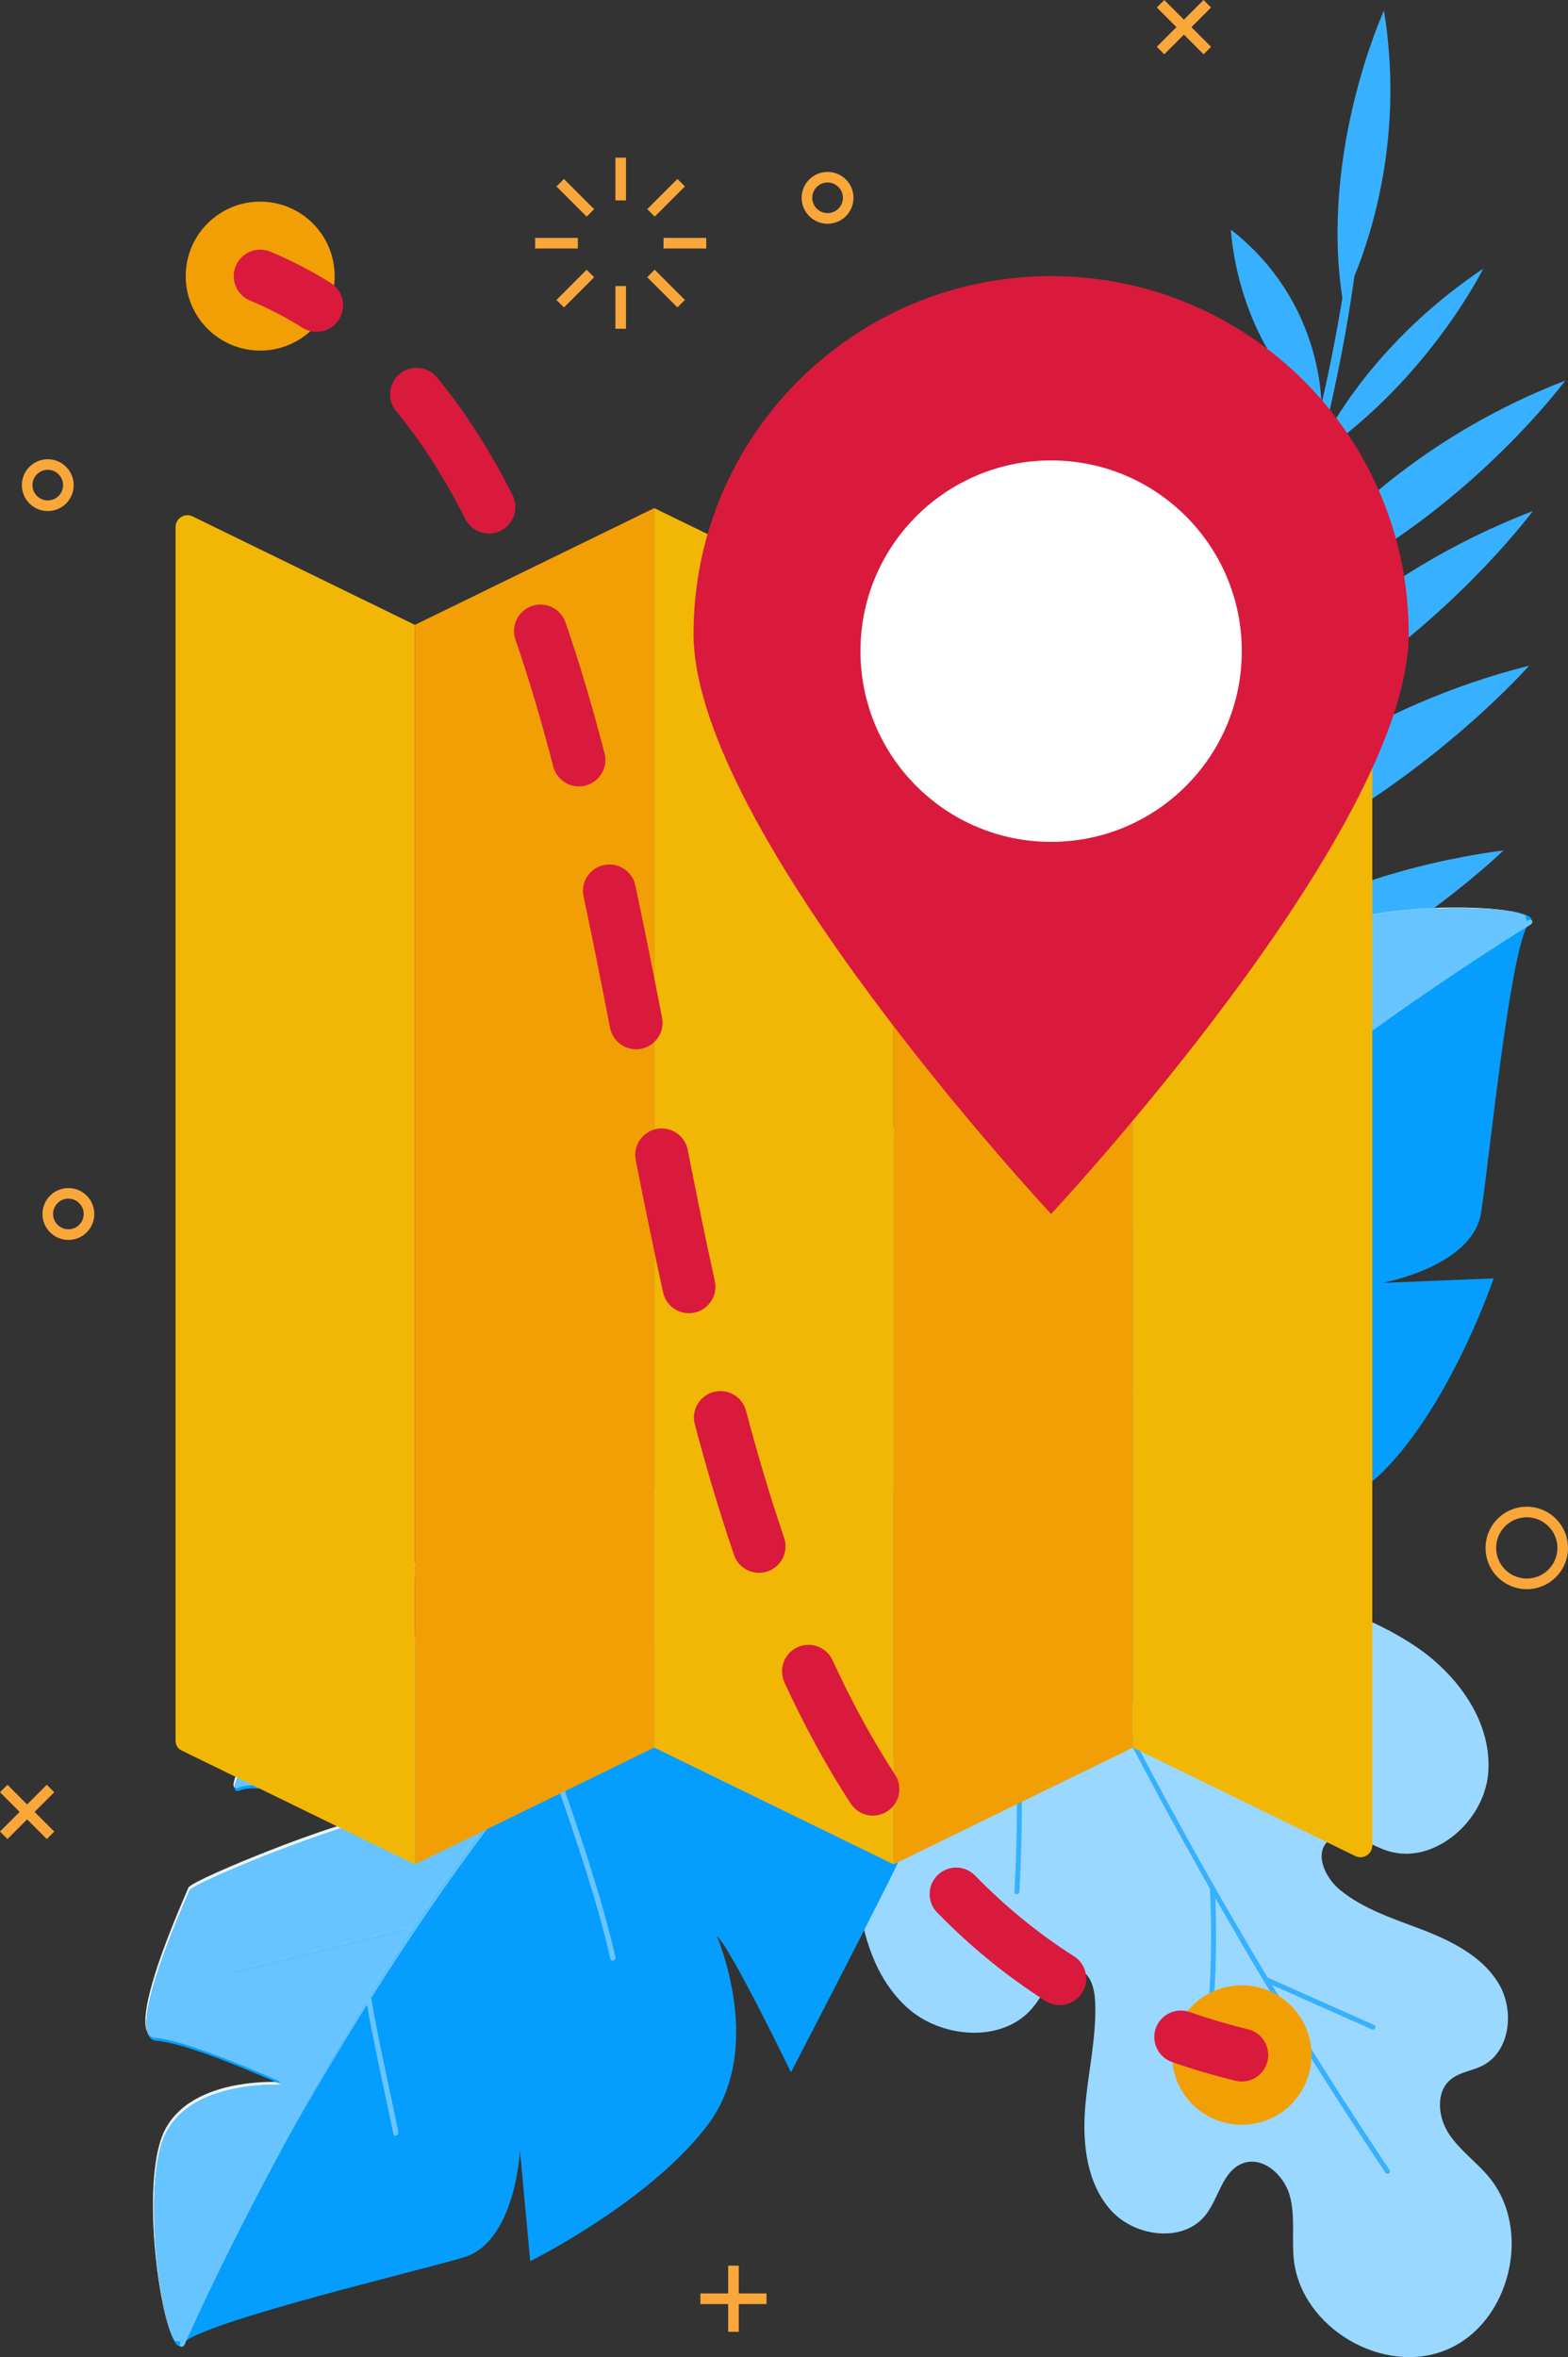 <?xml version="1.0" encoding="UTF-8" standalone="no"?>
<!-- Created with Inkscape (http://www.inkscape.org/) -->

<svg
   width="52.22mm"
   height="78.48mm"
   viewBox="0 0 52.22 78.48"
   version="1.1"
   id="svg16404"
   xmlns:inkscape="http://www.inkscape.org/namespaces/inkscape"
   xmlns:sodipodi="http://sodipodi.sourceforge.net/DTD/sodipodi-0.dtd"
   xmlns="http://www.w3.org/2000/svg"
   xmlns:svg="http://www.w3.org/2000/svg">
  <rect x="0" y="0" width="52.22" height="78.48" fill="#333333" stroke="none"/>
  <sodipodi:namedview
     id="namedview16406"
     pagecolor="#ffffff"
     bordercolor="#666666"
     borderopacity="1.0"
     inkscape:showpageshadow="2"
     inkscape:pageopacity="0.0"
     inkscape:pagecheckerboard="0"
     inkscape:deskcolor="#d1d1d1"
     inkscape:document-units="mm"
     showgrid="false" />
  <defs
     id="defs16401" />
  <g
     inkscape:label="Слой 1"
     inkscape:groupmode="layer"
     id="layer1"
     transform="translate(-79.588,-63.195)">
    <path
       d="m 120.908,86.75 c -0.096,0.26 -0.197,0.518 -0.296,0.775 0.499,-0.644 1.338,-1.625 2.533,-2.706 0.334,-0.303 0.698,-0.615 1.091,-0.929 0.784,-0.628 1.684,-1.268 2.698,-1.877 1.097,-0.656 2.329,-1.274 3.703,-1.803 0,0 -0.798,1.079 -2.241,2.502 -1.161,1.143 -2.738,2.51 -4.653,3.712 -0.156,0.099 -0.312,0.195 -0.473,0.29 -0.799,0.476 -1.651,0.921 -2.554,1.306 -0.119,0.055 -0.239,0.104 -0.362,0.155 -0.108,0.271 -0.216,0.541 -0.326,0.809 -0.472,1.137 -0.961,2.272 -1.477,3.4 0.554,-0.595 1.412,-1.443 2.568,-2.358 0.66,-0.524 1.415,-1.069 2.263,-1.602 0.111,-0.072 0.225,-0.141 0.339,-0.207 1.846,-1.126 4.116,-2.182 6.793,-2.859 0,0 -0.772,0.881 -2.146,2.072 -0.072,0.061 -0.144,0.125 -0.219,0.189 -1.173,0.998 -2.737,2.185 -4.604,3.254 -0.133,0.075 -0.266,0.15 -0.404,0.226 -0.468,0.258 -0.955,0.506 -1.456,0.741 -0.932,0.436 -1.918,0.828 -2.953,1.145 -0.07,0.022 -0.14,0.044 -0.21,0.063 -0.109,0.032 -0.215,0.064 -0.324,0.093 -0.743,1.586 -1.538,3.152 -2.402,4.689 l -0.253,0.462 c 0.525,-0.515 1.462,-1.36 2.775,-2.291 0.073,-0.049 0.146,-0.101 0.222,-0.153 1.351,-0.938 3.08,-1.946 5.151,-2.775 1.269,-0.507 2.666,-0.947 4.182,-1.261 0.071,-0.014 0.141,-0.029 0.211,-0.041 0.044,-0.01 0.087,-0.018 0.132,-0.026 0.104,-0.022 0.209,-0.041 0.316,-0.06 0.37,-0.066 0.745,-0.125 1.129,-0.175 0,0 -1.055,1.027 -2.864,2.319 -0.205,0.146 -0.419,0.296 -0.643,0.449 -0.681,0.464 -1.45,0.948 -2.29,1.424 -1.615,0.909 -3.502,1.785 -5.57,2.399 -0.073,0.02 -0.143,0.042 -0.215,0.061 -0.902,0.259 -1.836,0.466 -2.797,0.605 l -0.079,0.146 c -0.102,0.179 -0.195,0.36 -0.302,0.539 l -0.32,0.528 -1.289,2.114 c -0.413,0.714 -0.896,1.384 -1.353,2.071 l -0.28,0.415 -0.747,1.106 -0.357,0.531 -0.38,-0.308 1.132,-1.658 0.247,-0.361 c 0.233,-0.348 0.474,-0.691 0.71,-1.037 v -0.002 c 0.222,-0.327 0.439,-0.659 0.64,-1.003 l 1.286,-2.082 0.321,-0.521 c 0.106,-0.177 0.2,-0.356 0.302,-0.535 l 0.255,-0.458 c -1.298,-1.906 -2.09,-3.989 -2.567,-5.96 -1.081,-4.484 -0.524,-8.397 -0.524,-8.397 0.999,1.407 1.726,2.836 2.251,4.225 1.615,4.262 1.323,8.118 1.108,9.649 l 0.071,-0.125 c 1.053,-1.847 2.004,-3.739 2.885,-5.654 -1.396,-1.496 -2.341,-3.202 -2.98,-4.862 -1.494,-3.878 -1.314,-7.491 -1.314,-7.491 2.129,2.217 3.256,4.641 3.844,6.757 0.683,2.444 0.642,4.479 0.583,5.303 0.424,-0.929 0.833,-1.862 1.227,-2.797 0.202,-0.481 0.399,-0.964 0.589,-1.45 0.127,-0.316 0.249,-0.632 0.368,-0.95 -4.334,-3.654 -4.583,-9.602 -4.583,-9.602 3.883,3.024 4.694,7.036 4.857,8.867 0.455,-1.241 0.873,-2.488 1.258,-3.737 -3.63,-2.923 -3.836,-7.844 -3.836,-7.844 3.467,2.699 3.885,6.38 3.927,7.547 0.187,-0.611 0.368,-1.221 0.537,-1.831 0.014,-0.05 0.028,-0.103 0.042,-0.153 0.265,-0.956 0.509,-1.91 0.732,-2.868 -0.374,-0.301 -0.701,-0.626 -0.985,-0.969 -1.858,-2.222 -1.976,-5.068 -1.976,-5.068 0.768,0.599 1.341,1.261 1.769,1.92 1.058,1.629 1.226,3.246 1.248,3.88 0.272,-1.18 0.507,-2.36 0.694,-3.528 -0.751,-4.924 1.386,-9.564 1.386,-9.564 0.665,4.063 -0.377,7.36 -0.984,8.838 -0.253,1.841 -0.626,3.695 -1.079,5.555 0.533,-1.027 2.102,-3.606 5.368,-5.803 -0.054,0.112 -1.855,3.683 -5.456,6.171 -0.133,0.531 -0.267,1.059 -0.412,1.589 -0.077,0.283 -0.157,0.564 -0.237,0.848 -0.206,0.72 -0.422,1.439 -0.648,2.16 0.172,-0.23 0.415,-0.544 0.73,-0.912 1.414,-1.645 4.284,-4.41 8.754,-6.127 0,0 -3.357,4.54 -8.696,7.013 -0.294,0.137 -0.595,0.268 -0.902,0.392 -0.37,1.152 -0.767,2.301 -1.196,3.447 l -3.5e-4,0.032 -0.011,-0.007"
       style="fill:#37b1ff;fill-opacity:1;fill-rule:nonzero;stroke:none;stroke-width:0.035"
       id="path382" />
    <path
       d="m 120.977,135.223 c -0.676,0.251 -0.79,1.148 -1.235,1.716 -0.738,0.944 -2.347,0.742 -3.151,-0.146 -0.802,-0.89 -0.957,-2.193 -0.866,-3.385 0.09,-1.195 0.389,-2.378 0.335,-3.575 -0.01,-0.223 -0.049,-0.467 -0.143,-0.669 l -0.036,-0.072 c -0.082,-0.145 -0.196,-0.26 -0.357,-0.318 -0.626,-0.223 -1.047,0.588 -1.437,1.132 l -0.019,0.025 -0.033,0.041 c -0.22,0.288 -0.5,0.503 -0.815,0.653 -0.035,0.014 -0.067,0.029 -0.102,0.043 -0.533,0.222 -1.154,0.26 -1.751,0.139 -0.05,-0.008 -0.1,-0.019 -0.149,-0.032 l -0.006,-0.002 c -0.527,-0.129 -1.025,-0.382 -1.42,-0.742 -0.161,-0.146 -0.308,-0.303 -0.44,-0.471 -0.033,-0.04 -0.065,-0.083 -0.096,-0.125 -0.408,-0.551 -0.685,-1.196 -0.862,-1.879 -0.164,-0.624 -0.246,-1.278 -0.275,-1.919 -0.024,-0.527 -0.018,-1.052 0.012,-1.573 l 0.004,-0.056 c 0.008,-0.153 0.019,-0.305 0.033,-0.455 0.003,-0.046 0.007,-0.094 0.013,-0.141 0.037,-0.387 0.084,-0.773 0.144,-1.157 l 0.012,-0.088 c 0.013,-0.088 0.028,-0.177 0.041,-0.265 l 0.004,-0.011 c 0.004,-0.035 0.011,-0.072 0.017,-0.107 0.011,-0.064 0.021,-0.128 0.034,-0.192 0.062,-0.347 0.129,-0.692 0.205,-1.037 0.021,-0.098 0.042,-0.196 0.065,-0.295 0.035,-0.161 0.071,-0.323 0.111,-0.485 0.017,-0.076 0.035,-0.153 0.055,-0.228 l 0.016,-0.067 0.015,-0.067 c 0.113,-0.471 0.234,-0.941 0.355,-1.407 0.077,-0.296 0.147,-0.593 0.215,-0.893 l 7e-4,-0.002 0.017,-0.081 c 0.041,-0.188 0.081,-0.376 0.118,-0.565 l 0.019,-0.084 0.012,-0.062 c 0.153,-0.761 0.291,-1.53 0.436,-2.295 l 0.017,-0.093 c 0.215,-1.134 0.448,-2.258 0.774,-3.327 0.215,-0.701 0.483,-1.097 0.788,-1.272 0.047,-0.029 0.097,-0.051 0.146,-0.067 0.934,-0.324 2.15,1.166 3.172,2.196 0.207,0.21 0.404,0.399 0.591,0.552 0.276,0.226 0.556,0.446 0.84,0.658 0.315,0.238 0.636,0.47 0.963,0.691 1.335,0.915 2.756,1.704 4.237,2.352 0.211,0.093 0.423,0.182 0.638,0.27 1.247,0.507 2.548,0.923 3.728,1.563 0.281,0.155 0.556,0.32 0.821,0.502 0.729,0.501 1.383,1.172 1.82,1.938 0.196,0.344 0.348,0.707 0.442,1.083 0.093,0.368 0.132,0.749 0.103,1.136 -0.024,0.33 -0.114,0.654 -0.252,0.956 -0.298,0.648 -0.83,1.199 -1.45,1.501 -0.179,0.088 -0.364,0.155 -0.554,0.199 -0.393,0.087 -0.805,0.072 -1.201,-0.078 -0.132,-0.049 -0.269,-0.112 -0.408,-0.174 -0.525,-0.234 -1.074,-0.479 -1.47,-0.12 l -0.041,0.043 c -0.319,0.34 -0.159,0.883 0.153,1.292 0.086,0.109 0.182,0.211 0.284,0.294 0.099,0.08 0.2,0.157 0.306,0.228 0.431,0.294 0.912,0.51 1.402,0.706 0.362,0.142 0.73,0.273 1.09,0.412 0.08,0.032 0.161,0.064 0.242,0.098 0.64,0.265 1.27,0.596 1.757,1.066 0.189,0.182 0.355,0.387 0.492,0.615 0.338,0.567 0.4,1.322 0.167,1.918 -0.136,0.345 -0.371,0.637 -0.712,0.81 -0.069,0.034 -0.139,0.063 -0.212,0.09 -0.294,0.109 -0.61,0.173 -0.849,0.373 -0.501,0.419 -0.419,1.239 -0.067,1.788 0.354,0.548 0.907,0.935 1.328,1.435 1.479,1.753 0.739,4.863 -1.372,5.763 -2.111,0.902 -4.869,-0.719 -5.11,-3.002 -0.074,-0.707 0.056,-1.438 -0.135,-2.123 -0.191,-0.687 -0.896,-1.322 -1.563,-1.074"
       style="fill:#9bd8ff;fill-opacity:1;fill-rule:nonzero;stroke:none;stroke-width:0.035"
       id="path384" />
    <path
       d="m 120.882,127.804 c -0.277,-0.472 -0.55,-0.942 -0.822,-1.416 0.088,2.025 -0.031,4.052 -0.36,6.054 -0.017,0.105 -0.178,0.07 -0.162,-0.036 0.343,-2.09 0.457,-4.208 0.342,-6.323 l 7.1e-4,-0.01 c -0.25,-0.437 -0.496,-0.875 -0.74,-1.316 -2.571,-4.616 -4.899,-9.366 -6.982,-14.223 0.694,2.814 1.123,5.66 1.325,8.529 0.005,0.046 0.008,0.092 0.011,0.138 0.076,1.134 0.119,2.275 0.126,3.417 l -0.001,0.073 c 0.002,0.143 0.002,0.288 0.002,0.433 -10e-4,0.355 -0.004,0.709 -0.012,1.063 0,0.035 -3.5e-4,0.07 -0.002,0.104 -0.012,0.629 -0.036,1.258 -0.069,1.889 -0.007,0.104 -0.17,0.113 -0.165,0.006 0.035,-0.671 0.059,-1.339 0.072,-2.008 0.002,-0.034 0.002,-0.071 0.002,-0.105 0.006,-0.333 0.009,-0.665 0.009,-0.997 3.5e-4,-0.132 7.1e-4,-0.265 -0.001,-0.396 l 0.001,-0.073 c -0.009,-1.204 -0.056,-2.405 -0.141,-3.601 -0.002,-0.042 -0.006,-0.083 -0.01,-0.125 -0.23,-3.108 -0.73,-6.191 -1.547,-9.237 l 0.003,-0.046 c -0.037,-0.088 -0.074,-0.177 -0.111,-0.265 -0.078,-0.184 -0.156,-0.369 -0.23,-0.553 -0.053,-0.124 -0.104,-0.247 -0.157,-0.373 -0.109,-0.265 -0.218,-0.532 -0.326,-0.8 -0.041,-0.098 0.117,-0.149 0.157,-0.049 0.119,0.294 0.238,0.588 0.361,0.882 0.049,0.123 0.1,0.248 0.153,0.372 0.061,0.153 0.124,0.304 0.187,0.455 0.653,1.56 1.331,3.111 2.035,4.647 0.538,1.175 1.092,2.343 1.659,3.503 1.472,0.974 2.993,1.87 4.555,2.683 0.51,0.267 1.028,0.526 1.548,0.774 0.708,0.338 1.426,0.66 2.149,0.966 0.135,0.056 0.267,0.112 0.401,0.168 0.1,0.042 0.024,0.189 -0.074,0.147 -0.113,-0.045 -0.225,-0.093 -0.338,-0.141 -0.702,-0.293 -1.4,-0.605 -2.086,-0.933 -0.544,-0.256 -1.083,-0.526 -1.615,-0.804 -1.509,-0.781 -2.977,-1.641 -4.4,-2.574 1.182,2.406 2.428,4.781 3.733,7.122 0.446,0.799 0.899,1.592 1.358,2.376 0.357,0.619 0.719,1.23 1.085,1.84 l 0.024,0.007 c 0.087,0.038 0.171,0.077 0.258,0.115 1.018,0.454 2.039,0.907 3.057,1.363 0.068,0.03 0.139,0.061 0.207,0.092 0.097,0.043 0.023,0.19 -0.074,0.147 l -0.053,-0.023 c -1.054,-0.471 -2.109,-0.94 -3.165,-1.409 -0.036,-0.017 -0.074,-0.032 -0.11,-0.049 0.032,0.052 0.062,0.102 0.093,0.154 1.229,2.03 2.503,4.037 3.823,6.008 0.059,0.089 -0.078,0.179 -0.137,0.09 -1.284,-1.92 -2.53,-3.869 -3.729,-5.846 l -0.03,-0.049 c -0.369,-0.609 -0.732,-1.222 -1.093,-1.837"
       style="fill:#37b1ff;fill-opacity:1;fill-rule:nonzero;stroke:none;stroke-width:0.035"
       id="path386" />
    <path
       d="m 85.582,141.31 c 0.025,-0.006 0.046,-0.024 0.07,-0.059 0.025,-0.041 0.075,-0.084 0.145,-0.131 1.129,-0.753 7.58,-2.279 9.223,-2.762 1.742,-0.512 1.884,-3.566 1.884,-3.566 l 0.343,3.688 c 0,0 3.948,-1.953 5.902,-4.523 0.878,-1.157 1.028,-2.55 0.929,-3.729 -0.125,-1.446 -0.62,-2.576 -0.62,-2.576 0.236,0.193 0.899,1.419 1.477,2.546 0.533,1.04 0.995,1.995 0.995,1.995 0,0 0.467,-0.9 1.07,-2.069 0.865,-1.678 2.012,-3.915 2.474,-4.868 0.245,-0.506 0.096,-1.314 -0.23,-2.188 -0.076,-0.201 -0.159,-0.407 -0.253,-0.616 -0.738,-1.67 -1.905,-3.374 -2.009,-3.523 l 2.679,3.224 0.457,0.549 0.023,-0.048 c 0.14,-0.292 0.205,-0.61 0.212,-0.944 0.014,-0.497 -0.101,-1.034 -0.302,-1.578 -0.518,-1.41 -1.608,-2.891 -2.536,-3.979 -0.467,-0.549 -0.896,-0.998 -1.184,-1.286 -0.206,-0.202 -0.341,-0.322 -0.376,-0.343 -3.881,-2.296 -7.326,-1.974 -9.635,-1.081 -1.863,0.718 -2.987,1.803 -3.008,2.185 -0.006,0.106 0.072,0.157 0.248,0.129 0.812,-0.129 1.8,0.273 2.567,0.693 0.065,0.032 0.126,0.067 0.186,0.102 0.429,0.248 0.769,0.484 0.941,0.611 0.08,0.056 0.123,0.091 0.123,0.091 0,0 -0.527,0.046 -1.291,0.132 v 0.002 c -0.683,0.078 -1.557,0.191 -2.412,0.334 -0.873,0.144 -1.729,0.32 -2.351,0.526 -0.165,0.055 -0.335,0.135 -0.508,0.24 -0.092,0.052 -0.185,0.115 -0.279,0.182 -1.501,1.057 -3.121,3.487 -3.131,4.043 -0.004,0.106 0.054,0.143 0.182,0.09 0.289,-0.121 0.952,-0.061 1.704,0.074 0.067,0.012 0.134,0.025 0.203,0.037 0.233,0.045 0.473,0.099 0.711,0.154 0.208,0.047 0.417,0.098 0.615,0.147 0.144,0.039 0.283,0.076 0.417,0.113 0.445,0.12 0.82,0.234 1.056,0.314 0.259,0.091 0.347,0.138 0.159,0.107 -0.24,-0.041 -0.859,0.112 -1.627,0.358 -0.192,0.061 -0.396,0.13 -0.603,0.201 -0.383,0.132 -0.787,0.279 -1.184,0.431 -0.078,0.027 -0.156,0.057 -0.233,0.087 -1.484,0.574 -2.854,1.183 -2.903,1.313 -0.07,0.18 -1.078,2.392 -1.364,3.813 -0.073,0.371 -0.096,0.687 -0.044,0.901 0.043,0.173 0.138,0.278 0.301,0.289 0.401,0.028 1.045,0.221 1.713,0.458 0.889,0.32 1.815,0.72 2.24,0.906 0.152,0.066 0.24,0.107 0.24,0.107 0,0 -0.732,-0.053 -1.581,0.12 -0.96,0.194 -2.064,0.673 -2.433,1.83 -0.531,1.667 -0.127,5.074 0.298,6.296 l 0.008,0.017 c 0.104,0.296 0.208,0.458 0.303,0.429"
       style="fill:#059eff;fill-opacity:1;fill-rule:nonzero;stroke:none;stroke-width:0.035"
       id="path388" />
    <path
       d="m 85.279,140.881 v 0 l -0.008,-0.017 c -0.438,-1.123 -0.882,-4.682 -0.336,-6.396 0.358,-1.129 1.418,-1.611 2.359,-1.815 0.576,-0.123 1.107,-0.143 1.406,-0.143 0.016,0 0.032,0 0.047,0 v 0 c 0.152,0.066 0.24,0.107 0.24,0.107 0,0 -0.105,-0.008 -0.282,-0.008 -0.29,0 -0.772,0.021 -1.3,0.128 -0.96,0.194 -2.064,0.673 -2.433,1.83 -0.531,1.667 -0.127,5.074 0.298,6.296 l 0.008,0.017 v 0 m -0.785,-10.023 v 0 c -0.085,-0.176 -0.08,-0.469 -0.022,-0.825 0.23,-1.41 1.32,-3.802 1.392,-3.989 0.052,-0.132 1.46,-0.76 2.971,-1.34 0.078,-0.03 0.155,-0.06 0.233,-0.09 0.381,-0.144 0.765,-0.283 1.131,-0.409 0.209,-0.071 0.411,-0.14 0.605,-0.201 0.652,-0.207 1.197,-0.347 1.489,-0.358 v 0 c 0.205,0.072 0.303,0.116 0.241,0.116 -0.016,0 -0.043,-0.003 -0.082,-0.009 -0.026,-0.005 -0.056,-0.007 -0.091,-0.007 -0.285,0 -0.851,0.145 -1.537,0.365 -0.192,0.061 -0.396,0.13 -0.603,0.201 -0.383,0.132 -0.787,0.279 -1.184,0.431 -0.078,0.027 -0.156,0.057 -0.233,0.087 -1.484,0.574 -2.854,1.183 -2.903,1.313 -0.07,0.18 -1.078,2.392 -1.364,3.813 -0.073,0.371 -0.096,0.687 -0.044,0.901 v 0 m 2.911,-8.141 c -0.327,-0.21 1.527,-3.098 3.186,-4.207 0.094,-0.062 0.185,-0.12 0.274,-0.167 0.142,-0.082 0.283,-0.146 0.419,-0.189 0.632,-0.21 1.501,-0.388 2.385,-0.535 0.863,-0.141 1.739,-0.254 2.42,-0.332 0.561,-0.064 0.987,-0.104 1.164,-0.12 v 0 c 0.08,0.056 0.123,0.091 0.123,0.091 0,0 -0.527,0.046 -1.291,0.132 v 0.002 c -0.683,0.078 -1.557,0.191 -2.412,0.334 -0.873,0.144 -1.729,0.32 -2.351,0.526 -0.165,0.055 -0.335,0.135 -0.508,0.24 -0.092,0.052 -0.185,0.115 -0.279,0.182 -1.501,1.057 -3.121,3.487 -3.131,4.043 v 0 m 5.907,-7.085 c -0.276,-0.219 0.903,-1.502 3.016,-2.303 1.004,-0.382 2.218,-0.655 3.587,-0.655 0.73,0 1.503,0.078 2.312,0.258 -0.019,0.027 -0.039,0.054 -0.058,0.08 -0.775,-0.166 -1.517,-0.238 -2.219,-0.238 -1.389,0 -2.618,0.282 -3.63,0.673 -1.863,0.718 -2.987,1.803 -3.008,2.185 v 0 m 11.213,-1.844 c -0.282,-0.126 -0.562,-0.238 -0.838,-0.338 0.007,-0.027 0.013,-0.054 0.02,-0.081 0.264,0.097 0.531,0.205 0.801,0.326 0.006,0.031 0.011,0.062 0.017,0.093"
       style="fill:#e6f6ff;fill-opacity:1;fill-rule:nonzero;stroke:none;stroke-width:0.035"
       id="path390" />
    <path
       d="m 104.57,113.807 c -0.015,-0.007 -0.03,-0.013 -0.044,-0.02 -0.006,-0.031 -0.011,-0.062 -0.017,-0.093 0.01,0.004 0.019,0.008 0.028,0.012 0.011,0.034 0.022,0.067 0.033,0.101 m -0.882,-0.358 c -0.518,-0.188 -1.025,-0.332 -1.519,-0.437 0.019,-0.027 0.039,-0.054 0.058,-0.08 0.482,0.107 0.976,0.251 1.481,0.437 -0.007,0.027 -0.013,0.054 -0.02,0.081"
       style="fill:#9ad8ff;fill-opacity:1;fill-rule:nonzero;stroke:none;stroke-width:0.035"
       id="path392" />
    <path
       d="m 85.603,141.152 -0.187,-0.01 c -0.044,-0.055 -0.091,-0.144 -0.137,-0.261 v 0 l -0.008,-0.017 c -0.425,-1.222 -0.829,-4.63 -0.298,-6.296 0.369,-1.156 1.474,-1.635 2.433,-1.83 0.527,-0.108 1.01,-0.128 1.3,-0.128 0.177,0 0.282,0.008 0.282,0.008 0,0 -0.087,-0.041 -0.24,-0.107 0.128,0.003 0.202,0.008 0.202,0.008 0,0 -1.277,-0.582 -2.485,-1.01 -0.665,-0.24 -1.309,-0.433 -1.708,-0.461 -0.126,-0.011 -0.212,-0.076 -0.262,-0.19 v 0 c -0.052,-0.214 -0.029,-0.53 0.044,-0.901 0.286,-1.421 1.294,-3.634 1.364,-3.813 0.049,-0.129 1.419,-0.739 2.903,-1.313 0.078,-0.03 0.156,-0.06 0.233,-0.087 0.398,-0.152 0.801,-0.299 1.184,-0.431 0.207,-0.071 0.411,-0.14 0.603,-0.201 0.685,-0.219 1.252,-0.365 1.537,-0.365 0.035,0 0.065,0.002 0.091,0.007 0.039,0.006 0.066,0.009 0.082,0.009 0.062,0 -0.036,-0.044 -0.241,-0.116 0.014,-3.5e-4 0.028,-7e-4 0.041,-7e-4 0.03,0 0.058,0.002 0.082,0.006 0.04,0.007 0.067,0.01 0.083,0.01 0.113,0 -0.316,-0.152 -0.967,-0.34 -0.211,-0.061 -0.447,-0.124 -0.693,-0.189 -0.199,-0.049 -0.404,-0.101 -0.612,-0.15 -0.238,-0.056 -0.478,-0.106 -0.712,-0.155 -0.069,-0.012 -0.136,-0.024 -0.203,-0.037 -0.491,-0.09 -0.949,-0.15 -1.294,-0.15 -0.198,0 -0.359,0.02 -0.467,0.065 -0.038,0.017 -0.07,0.024 -0.096,0.024 -0.021,0 -0.038,-0.005 -0.051,-0.014 v 0 0 c 0.01,-0.556 1.629,-2.986 3.131,-4.043 0.093,-0.067 0.187,-0.13 0.279,-0.182 0.173,-0.104 0.343,-0.184 0.508,-0.24 0.622,-0.206 1.478,-0.382 2.351,-0.526 0.855,-0.144 1.729,-0.256 2.412,-0.334 v -0.002 c 0.764,-0.086 1.291,-0.132 1.291,-0.132 0,0 -0.043,-0.035 -0.123,-0.091 0.056,-0.005 0.088,-0.008 0.088,-0.008 0,0 -0.364,-0.285 -0.904,-0.607 -0.098,-0.058 -0.199,-0.116 -0.307,-0.176 -0.674,-0.373 -1.53,-0.738 -2.286,-0.738 -0.11,0 -0.218,0.008 -0.323,0.024 -0.031,0.005 -0.059,0.007 -0.084,0.007 -0.056,0 -0.098,-0.012 -0.126,-0.037 v 0 0 c 0.021,-0.382 1.145,-1.467 3.008,-2.185 1.011,-0.391 2.241,-0.673 3.63,-0.673 0.702,0 1.444,0.072 2.219,0.238 0.494,0.105 1.001,0.249 1.519,0.437 0.276,0.1 0.556,0.212 0.838,0.338 0.015,0.006 0.03,0.013 0.044,0.02 0.151,0.448 0.338,0.904 0.563,1.365 -2.115,1.058 -4.307,2.802 -6.532,5.198 l -0.07,0.058 -0.078,-0.019 c -0.524,-0.038 -1.048,-0.055 -1.569,-0.055 -2.055,0 -4.056,0.263 -5.804,0.537 -0.048,0.007 -0.085,0.051 -0.083,0.097 l 0.018,0.046 0.072,0.025 c 1.72,-0.27 3.702,-0.531 5.753,-0.531 0.44,0 0.883,0.012 1.327,0.038 l 0.241,0.014 -0.172,0.191 c -1.608,1.78 -3.261,3.934 -4.913,6.401 l -0.03,0.045 -0.051,0.015 c -0.763,0.231 -5.397,1.366 -5.964,1.487 l -0.058,0.038 -0.019,0.064 0.017,0.041 0.077,0.024 c 0.349,-0.074 4.079,-0.979 5.557,-1.374 l 0.297,-0.079 -0.172,0.261 c -0.43,0.653 -0.852,1.314 -1.256,1.965 -3.48,5.616 -5.817,10.817 -6.116,11.493 h -7.1e-4 m 3.853,-7.278 c 0.651,-1.175 1.375,-2.428 2.161,-3.711 l 0.18,-0.294 0.013,0.071 c -0.761,1.212 -1.47,2.402 -2.118,3.524 -0.072,0.128 -0.144,0.254 -0.215,0.377 l -0.02,0.034 m 2.494,-4.16 c -10e-4,-0.008 -0.003,-0.017 -0.004,-0.025 l -0.008,-0.047 0.028,-0.044 c 1.89,-3.034 3.796,-5.68 5.665,-7.864 l 0.151,-0.176 0.013,0.04 c 0,0 0,0 -3.6e-4,3.5e-4 -0.425,0.502 -0.844,1.018 -1.258,1.547 -0.103,0.129 -0.205,0.258 -0.306,0.389 -0.12,0.157 -0.24,0.314 -0.362,0.473 -0.411,0.546 -0.819,1.103 -1.217,1.664 -0.155,0.214 -0.304,0.431 -0.454,0.646 -0.07,0.101 -0.14,0.199 -0.208,0.3 -0.711,1.03 -1.393,2.072 -2.04,3.098 m 5.98,-8.277 -0.012,-0.037 0.053,-0.06 c 0.678,-0.774 1.353,-1.488 2.021,-2.14 -0.031,0.031 -0.062,0.062 -0.093,0.095 -0.662,0.67 -1.32,1.389 -1.969,2.142 m 2.173,-2.345 c 0.014,-0.013 0.028,-0.026 0.041,-0.04 -0.005,0.005 -0.01,0.01 -0.015,0.015 -0.008,0.008 -0.017,0.017 -0.026,0.025"
       style="fill:#67c4ff;fill-opacity:1;fill-rule:nonzero;stroke:none;stroke-width:0.035"
       id="path394" />
    <path
       d="m 106.177,114.759 0.014,0.026 c 0.013,0.043 -0.013,0.093 -0.059,0.111 -2.594,1.054 -5.34,3.222 -8.162,6.443 l -0.053,0.06 0.023,0.068 c 0.127,0.376 0.258,0.758 0.392,1.147 0.654,1.905 1.328,3.871 1.752,5.75 0.01,0.044 -0.02,0.093 -0.066,0.108 -0.033,0.011 -0.067,0.002 -0.087,-0.021 l -0.015,-0.031 c -0.423,-1.874 -1.096,-3.837 -1.748,-5.734 -0.108,-0.315 -0.214,-0.625 -0.319,-0.932 l -0.067,-0.198 -0.151,0.176 c -1.869,2.184 -3.775,4.83 -5.665,7.864 l -0.028,0.044 0.008,0.047 c 0.151,0.923 0.379,1.985 0.618,3.109 0.098,0.46 0.198,0.928 0.295,1.394 l -0.013,0.065 -0.055,0.042 c -0.032,0.01 -0.065,0.002 -0.086,-0.022 l -0.016,-0.033 c -0.096,-0.466 -0.196,-0.933 -0.294,-1.393 -0.194,-0.909 -0.395,-1.849 -0.543,-2.669 l -0.056,-0.313 -0.18,0.294 c -3.579,5.842 -5.865,11.061 -5.888,11.113 l -0.048,0.05 -0.066,0.006 -0.033,-0.021 -0.011,-0.085 c 0.024,-0.055 2.435,-5.574 6.148,-11.567 0.404,-0.651 0.826,-1.312 1.256,-1.965 l 0.172,-0.261 -0.297,0.079 c -1.478,0.395 -5.208,1.299 -5.557,1.374 l -0.077,-0.024 -0.017,-0.041 0.019,-0.064 0.058,-0.038 c 0.567,-0.121 5.201,-1.256 5.964,-1.487 l 0.051,-0.015 0.03,-0.045 c 1.652,-2.467 3.306,-4.621 4.913,-6.401 l 0.172,-0.191 -0.241,-0.014 c -2.516,-0.15 -4.991,0.165 -7.08,0.493 l -0.072,-0.025 -0.018,-0.046 c -0.002,-0.046 0.036,-0.09 0.083,-0.097 2.191,-0.344 4.78,-0.67 7.373,-0.483 l 0.078,0.019 0.07,-0.058 c 2.56,-2.757 5.077,-4.651 7.483,-5.629 0.034,-0.014 0.071,-0.006 0.093,0.019"
       style="fill:#69c5ff;fill-opacity:1;fill-rule:nonzero;stroke:none;stroke-width:0.035"
       id="path396" />
    <path
       d="m 130.588,93.823 -0.049,0.076 c -0.036,0.031 -0.073,0.086 -0.11,0.162 -0.597,1.219 -1.253,7.815 -1.514,9.507 -0.277,1.795 -3.285,2.341 -3.285,2.341 l 3.701,-0.15 c 0,0 -1.411,4.172 -3.7,6.45 -1.031,1.024 -2.39,1.357 -3.572,1.416 -1.45,0.068 -2.636,-0.273 -2.636,-0.273 0.223,0.207 1.525,0.702 2.72,1.126 1.102,0.391 2.11,0.722 2.11,0.722 0,0 -0.829,0.582 -1.909,1.335 -1.549,1.079 -3.613,2.514 -4.497,3.098 -0.468,0.31 -1.29,0.269 -2.199,0.062 -0.209,-0.049 -0.425,-0.104 -0.643,-0.169 -1.754,-0.51 -3.597,-1.441 -3.759,-1.524 l 3.551,2.228 0.605,0.38 -0.044,0.029 c -0.272,0.177 -0.577,0.284 -0.908,0.336 -0.491,0.08 -1.038,0.037 -1.604,-0.09 -1.466,-0.326 -3.078,-1.21 -4.28,-1.986 -0.606,-0.39 -1.109,-0.756 -1.432,-1.003 -0.227,-0.178 -0.364,-0.295 -0.39,-0.327 -2.79,-3.542 -2.928,-6.999 -2.349,-9.406 0.465,-1.942 1.391,-3.2 1.767,-3.271 0.104,-0.02 0.165,0.05 0.161,0.229 -0.021,0.822 0.509,1.747 1.027,2.452 0.04,0.06 0.083,0.115 0.125,0.17 0.303,0.393 0.582,0.699 0.731,0.852 0.066,0.073 0.107,0.111 0.107,0.111 0,0 -0.025,-0.528 -0.041,-1.297 l 0.002,-3.6e-4 c -0.013,-0.688 -0.018,-1.568 0.011,-2.435 0.027,-0.884 0.087,-1.756 0.21,-2.401 0.033,-0.171 0.089,-0.349 0.17,-0.535 0.04,-0.097 0.089,-0.199 0.144,-0.3 0.848,-1.628 3.042,-3.556 3.592,-3.64 0.104,-0.017 0.149,0.035 0.113,0.169 -0.082,0.302 0.066,0.951 0.3,1.679 0.021,0.065 0.042,0.129 0.064,0.196 0.076,0.225 0.161,0.456 0.247,0.684 0.074,0.2 0.153,0.4 0.228,0.59 0.058,0.137 0.113,0.27 0.168,0.398 0.177,0.424 0.34,0.781 0.451,1.005 0.125,0.244 0.182,0.325 0.128,0.143 -0.072,-0.232 -0.003,-0.866 0.139,-1.66 0.035,-0.198 0.076,-0.41 0.119,-0.624 0.08,-0.398 0.172,-0.817 0.27,-1.231 0.017,-0.081 0.036,-0.162 0.055,-0.242 0.372,-1.548 0.794,-2.986 0.916,-3.052 0.169,-0.093 2.227,-1.386 3.598,-1.858 0.358,-0.122 0.668,-0.187 0.888,-0.163 0.177,0.019 0.294,0.099 0.326,0.259 0.081,0.394 0.358,1.007 0.681,1.637 0.435,0.839 0.954,1.704 1.195,2.1 0.085,0.142 0.138,0.224 0.138,0.224 0,0 -0.149,-0.719 -0.091,-1.584 0.065,-0.976 0.394,-2.135 1.491,-2.654 1.581,-0.747 5.013,-0.799 6.28,-0.54 l 0.018,0.006 c 0.307,0.064 0.481,0.146 0.466,0.243"
       style="fill:#059eff;fill-opacity:1;fill-rule:nonzero;stroke:none;stroke-width:0.035"
       id="path398" />
    <path
       d="m 104.477,113.518 c -0.207,-0.677 -0.337,-1.335 -0.404,-1.966 0.015,-0.096 0.028,-0.186 0.039,-0.268 l 0.081,0.5 c 0.086,0.58 0.181,1.159 0.284,1.734 m -0.457,-2.739 c -0.001,-0.026 -0.002,-0.052 -0.002,-0.078 l 0.011,0.069 c -0.003,0.003 -0.006,0.006 -0.009,0.01 m 0.209,-1.762 -0.043,-0.391 c 0.028,-0.15 0.059,-0.296 0.093,-0.439 0.473,-2.027 1.457,-3.324 1.808,-3.324 0.03,0 0.055,0.01 0.075,0.029 -0.376,0.071 -1.302,1.33 -1.767,3.271 -0.065,0.272 -0.122,0.557 -0.166,0.854"
       style="fill:#e6f6ff;fill-opacity:1;fill-rule:nonzero;stroke:none;stroke-width:0.035"
       id="path400" />
    <path
       d="m 104.651,113.759 c -0.038,-0.018 -0.076,-0.035 -0.114,-0.052 -0.021,-0.063 -0.041,-0.126 -0.06,-0.188 -0.103,-0.576 -0.198,-1.154 -0.284,-1.734 l -0.081,-0.5 c -0.011,0.083 -0.024,0.172 -0.039,0.268 -0.028,-0.262 -0.045,-0.52 -0.053,-0.773 0.003,-0.003 0.006,-0.006 0.009,-0.01 l -0.011,-0.069 c -0.017,-0.743 0.05,-1.44 0.169,-2.075 l 0.043,0.391 c -0.204,1.371 -0.155,2.997 0.422,4.742"
       style="fill:#9ad8ff;fill-opacity:1;fill-rule:nonzero;stroke:none;stroke-width:0.035"
       id="path402" />
    <path
       d="m 107.127,117.944 c -0.285,-0.214 -0.46,-0.363 -0.488,-0.397 -0.591,-0.75 -1.062,-1.496 -1.433,-2.23 0.025,-0.013 0.05,-0.025 0.075,-0.037 0.376,0.752 0.857,1.519 1.464,2.289 0.025,0.032 0.163,0.149 0.39,0.327 v 0 0 l -0.007,0.048"
       style="fill:#67c4ff;fill-opacity:1;fill-rule:nonzero;stroke:none;stroke-width:0.035"
       id="path404" />
    <path
       d="m 104.685,113.859 c -0.038,-0.018 -0.077,-0.035 -0.115,-0.052 -0.011,-0.034 -0.022,-0.067 -0.033,-0.101 0.038,0.017 0.076,0.035 0.114,0.052 0.011,0.034 0.022,0.067 0.034,0.101"
       style="fill:#b3e2ff;fill-opacity:1;fill-rule:nonzero;stroke:none;stroke-width:0.035"
       id="path406" />
    <path
       d="m 105.133,115.172 c -0.225,-0.461 -0.412,-0.917 -0.563,-1.365 0.038,0.017 0.077,0.035 0.115,0.052 0.143,0.419 0.316,0.845 0.524,1.275 -0.025,0.012 -0.051,0.025 -0.076,0.038"
       style="fill:#99d8ff;fill-opacity:1;fill-rule:nonzero;stroke:none;stroke-width:0.035"
       id="path408" />
    <path
       d="m 105.206,115.318 c -0.025,-0.049 -0.049,-0.097 -0.073,-0.146 0.025,-0.013 0.051,-0.025 0.076,-0.038 0.023,0.049 0.047,0.097 0.072,0.146 -0.025,0.012 -0.05,0.025 -0.075,0.037"
       style="fill:#9ad8ff;fill-opacity:1;fill-rule:nonzero;stroke:none;stroke-width:0.035"
       id="path410" />
    <path
       d="m 108.313,108.706 c 0,0 -0.041,-0.038 -0.107,-0.111 v 0 c -0.008,-0.177 -0.025,-0.605 -0.036,-1.169 -0.013,-0.685 -0.018,-1.568 0.008,-2.443 0.029,-0.896 0.09,-1.781 0.214,-2.435 0.026,-0.141 0.071,-0.289 0.132,-0.44 0.035,-0.095 0.08,-0.193 0.129,-0.294 0.825,-1.682 3.183,-3.744 3.676,-3.744 0.032,0 0.056,0.009 0.071,0.027 -0.55,0.084 -2.744,2.012 -3.592,3.64 -0.054,0.102 -0.104,0.203 -0.144,0.3 -0.08,0.186 -0.137,0.364 -0.17,0.535 -0.122,0.644 -0.183,1.517 -0.21,2.401 -0.029,0.867 -0.024,1.748 -0.011,2.435 l -0.002,3.6e-4 c 0.016,0.769 0.041,1.297 0.041,1.297 m 5.803,-5.644 c -0.015,0 -0.066,-0.089 -0.145,-0.242 v 0 c -0.029,-0.291 0.038,-0.851 0.157,-1.524 0.035,-0.201 0.076,-0.41 0.119,-0.626 0.014,-0.07 0.028,-0.141 0.043,-0.212 l 0.171,-0.28 c -0.037,0.169 -0.072,0.337 -0.104,0.501 -0.043,0.214 -0.084,0.425 -0.119,0.624 -0.142,0.794 -0.211,1.428 -0.139,1.66 0.021,0.068 0.025,0.1 0.017,0.1 m 0.481,-3.963 c 0.094,-0.389 0.191,-0.77 0.285,-1.123 0.026,0.041 0.053,0.081 0.079,0.121 -0.055,0.207 -0.111,0.424 -0.166,0.645 -0.067,0.119 -0.131,0.238 -0.198,0.356 m 0.873,-2.698 c 0.005,-0.086 0.01,-0.174 0.014,-0.265 0.004,-0.003 0.007,-0.006 0.01,-0.008 0.074,-0.04 0.508,-0.309 1.088,-0.639 -0.021,0.04 -0.041,0.079 -0.062,0.118 -0.496,0.285 -0.856,0.509 -0.923,0.545 -0.028,0.015 -0.072,0.103 -0.128,0.248 m 1.707,-1.162 c 0.018,-0.036 0.036,-0.072 0.055,-0.108 0.68,-0.364 1.437,-0.731 2.031,-0.911 0.237,-0.072 0.449,-0.115 0.618,-0.115 0.077,0 0.145,0.009 0.203,0.028 -0.03,-0.003 -0.061,-0.005 -0.093,-0.005 -0.21,0 -0.484,0.063 -0.794,0.168 -0.612,0.211 -1.362,0.585 -2.019,0.944"
       style="fill:#e6f6ff;fill-opacity:1;fill-rule:nonzero;stroke:none;stroke-width:0.035"
       id="path412" />
    <path
       d="m 114.29,100.458 c 0.066,-0.315 0.137,-0.64 0.212,-0.964 0.019,-0.081 0.039,-0.162 0.058,-0.243 0.012,-0.051 0.024,-0.102 0.037,-0.152 0.067,-0.118 0.131,-0.237 0.198,-0.356 -0.038,0.152 -0.076,0.307 -0.113,0.462 -0.019,0.081 -0.038,0.162 -0.055,0.242 -0.058,0.244 -0.113,0.489 -0.165,0.731 l -0.171,0.28 m 0.671,-2.36 c -0.027,-0.041 -0.053,-0.081 -0.079,-0.121 0.264,-0.984 0.506,-1.744 0.603,-1.84 -0.004,0.091 -0.009,0.179 -0.014,0.265 -0.126,0.33 -0.313,0.956 -0.509,1.697 m 1.559,-2.49 c 0.021,-0.04 0.041,-0.079 0.062,-0.118 0.202,-0.115 0.421,-0.237 0.649,-0.359 -0.018,0.036 -0.036,0.072 -0.055,0.108 -0.234,0.128 -0.456,0.253 -0.657,0.369"
       style="fill:#81ceff;fill-opacity:1;fill-rule:nonzero;stroke:none;stroke-width:0.035"
       id="path414" />
    <path
       d="m 122.424,98.352 c 0,0 -0.052,-0.081 -0.138,-0.224 v 0 c -0.04,-0.285 -0.1,-0.84 -0.051,-1.459 0.003,-0.039 0.007,-0.078 0.011,-0.117 0.038,-0.018 0.075,-0.037 0.113,-0.055 -0.011,0.092 -0.019,0.182 -0.025,0.272 -0.059,0.865 0.091,1.584 0.091,1.584 m 7.68,-4.778 c -0.436,-0.089 -1.126,-0.141 -1.91,-0.141 -0.285,0 -0.581,0.007 -0.882,0.021 0.013,-0.01 0.027,-0.02 0.041,-0.03 0.25,-0.01 0.496,-0.015 0.733,-0.015 0.852,0 1.594,0.062 2.019,0.165"
       style="fill:#e6f6ff;fill-opacity:1;fill-rule:nonzero;stroke:none;stroke-width:0.035"
       id="path416" />
    <path
       d="m 122.246,96.552 c 0.095,-0.932 0.447,-1.978 1.475,-2.462 0.872,-0.412 2.308,-0.612 3.632,-0.666 -0.014,0.01 -0.028,0.02 -0.041,0.03 -1.283,0.062 -2.647,0.263 -3.487,0.66 -0.997,0.472 -1.36,1.471 -1.466,2.383 -0.037,0.018 -0.075,0.037 -0.113,0.055"
       style="fill:#81ceff;fill-opacity:1;fill-rule:nonzero;stroke:none;stroke-width:0.035"
       id="path418" />
    <path
       d="m 107.135,117.896 v 0 c -0.227,-0.178 -0.364,-0.295 -0.39,-0.327 -0.607,-0.77 -1.088,-1.537 -1.464,-2.289 -0.024,-0.049 -0.048,-0.097 -0.072,-0.146 -0.208,-0.43 -0.381,-0.856 -0.524,-1.275 -0.012,-0.034 -0.023,-0.067 -0.034,-0.101 -0.576,-1.745 -0.626,-3.371 -0.422,-4.742 0.044,-0.297 0.101,-0.582 0.166,-0.854 0.465,-1.942 1.391,-3.2 1.767,-3.271 v 0 c 0.04,0.036 0.059,0.103 0.057,0.204 -0.019,0.836 0.527,1.783 1.053,2.492 0.074,0.099 0.144,0.191 0.215,0.28 0.392,0.492 0.722,0.816 0.722,0.816 0,0 -7e-4,-0.032 -0.004,-0.088 v 0 0 c 0.066,0.073 0.107,0.111 0.107,0.111 0,0 -0.025,-0.528 -0.041,-1.297 l 0.002,-3.6e-4 c -0.013,-0.688 -0.018,-1.568 0.011,-2.435 0.027,-0.884 0.087,-1.756 0.21,-2.401 0.033,-0.171 0.089,-0.349 0.17,-0.535 0.04,-0.097 0.089,-0.199 0.144,-0.3 0.848,-1.628 3.042,-3.556 3.592,-3.64 v 0 c 0.025,0.028 0.03,0.076 0.01,0.147 -0.084,0.309 0.074,0.985 0.318,1.734 0.021,0.065 0.042,0.129 0.064,0.196 0.079,0.224 0.161,0.456 0.247,0.684 0.076,0.2 0.155,0.397 0.23,0.587 0.097,0.235 0.191,0.46 0.279,0.661 0.242,0.551 0.433,0.932 0.462,0.932 0.008,0 0.003,-0.031 -0.018,-0.1 -0.011,-0.034 -0.017,-0.075 -0.022,-0.121 v 0 0 c 0.079,0.153 0.13,0.242 0.145,0.242 0.008,0 0.004,-0.031 -0.017,-0.1 -0.072,-0.232 -0.003,-0.866 0.139,-1.66 0.035,-0.198 0.076,-0.41 0.119,-0.624 0.033,-0.164 0.068,-0.331 0.104,-0.501 0.052,-0.242 0.108,-0.487 0.165,-0.731 0.017,-0.081 0.036,-0.162 0.055,-0.242 0.037,-0.156 0.075,-0.31 0.113,-0.462 0.055,-0.222 0.111,-0.438 0.166,-0.645 0.196,-0.741 0.383,-1.367 0.509,-1.697 0.056,-0.145 0.1,-0.233 0.128,-0.248 0.066,-0.037 0.427,-0.26 0.923,-0.545 0.2,-0.115 0.422,-0.241 0.657,-0.369 0.657,-0.358 1.407,-0.733 2.019,-0.944 0.31,-0.105 0.584,-0.168 0.794,-0.168 0.033,0 0.064,0.001 0.093,0.005 v 0 c 0.119,0.035 0.196,0.111 0.223,0.235 0.08,0.392 0.358,1.004 0.683,1.632 0.585,1.14 1.331,2.329 1.331,2.329 0,0 -0.015,-0.072 -0.034,-0.199 v 0 0 c 0.085,0.142 0.138,0.224 0.138,0.224 0,0 -0.149,-0.719 -0.091,-1.584 0.006,-0.089 0.014,-0.18 0.025,-0.272 0.107,-0.911 0.469,-1.91 1.466,-2.383 0.84,-0.397 2.204,-0.598 3.487,-0.66 0.301,-0.014 0.598,-0.021 0.882,-0.021 0.784,0 1.475,0.052 1.91,0.141 v 0 l 0.018,0.006 c 0.121,0.03 0.216,0.065 0.277,0.101 l 0.035,0.184 0.001,0.01 c 0,0 -2.912,1.88 -6.684,4.759 l -0.05,0.04 c -0.113,0.087 -0.228,0.175 -0.345,0.263 -1.026,0.792 -2.112,1.653 -3.213,2.568 -0.066,0.056 -0.134,0.112 -0.203,0.168 -0.931,0.778 -1.874,1.593 -2.801,2.434 -0.091,0.08 -0.179,0.163 -0.27,0.246 -0.193,0.177 -0.387,0.354 -0.579,0.536 -0.502,0.469 -1.001,0.947 -1.488,1.427 -0.142,0.143 -0.281,0.282 -0.421,0.422 -0.117,0.117 -0.231,0.235 -0.345,0.355 -0.469,0.48 -0.925,0.965 -1.367,1.452 -0.047,0.054 -0.093,0.105 -0.14,0.155 -0.661,0.743 -1.286,1.491 -1.863,2.236 -0.068,0.085 -0.132,0.171 -0.195,0.258 -0.929,1.229 -1.714,2.459 -2.3,3.664 -0.341,0.698 -0.615,1.389 -0.808,2.064 l -0.002,0.005 c -0.094,0.325 -0.171,0.651 -0.226,0.97"
       style="fill:#67c4ff;fill-opacity:1;fill-rule:nonzero;stroke:none;stroke-width:0.035"
       id="path420" />
    <path
       d="m 107.004,117.758 0.028,0.011 c 0.044,0.008 0.09,-0.025 0.103,-0.072 0.701,-2.711 2.485,-5.721 5.304,-8.945 l 0.053,-0.061 0.071,0.014 c 0.389,0.076 0.786,0.155 1.189,0.236 1.975,0.395 4.013,0.803 5.932,0.974 0.045,0.004 0.089,-0.032 0.098,-0.08 0.006,-0.034 -0.006,-0.067 -0.033,-0.084 l -0.033,-0.011 c -1.913,-0.17 -3.948,-0.578 -5.916,-0.972 -0.327,-0.065 -0.648,-0.129 -0.966,-0.192 l -0.205,-0.041 0.155,-0.173 c 1.917,-2.142 4.287,-4.383 7.043,-6.658 l 0.04,-0.034 0.048,0.002 c 0.935,0.028 2.018,0.111 3.164,0.2 0.469,0.037 0.946,0.074 1.421,0.107 l 0.062,-0.021 0.035,-0.06 c 0.006,-0.034 -0.007,-0.065 -0.033,-0.082 l -0.035,-0.012 c -0.474,-0.034 -0.95,-0.07 -1.419,-0.107 -0.926,-0.072 -1.885,-0.146 -2.717,-0.184 l -0.318,-0.014 0.268,-0.218 c 5.315,-4.322 10.185,-7.281 10.233,-7.31 l 0.043,-0.054 -0.003,-0.066 -0.025,-0.03 -0.086,0.001 c -0.051,0.031 -5.202,3.153 -10.649,7.628 -0.592,0.486 -1.191,0.992 -1.782,1.505 l -0.236,0.206 0.04,-0.306 c 0.195,-1.517 0.596,-5.335 0.624,-5.69 l -0.034,-0.073 -0.043,-0.012 -0.06,0.028 -0.029,0.063 c -0.044,0.578 -0.555,5.322 -0.683,6.109 l -0.008,0.053 -0.041,0.036 c -2.226,1.965 -4.141,3.889 -5.692,5.719 l -0.166,0.195 -0.046,-0.237 c -0.483,-2.474 -0.499,-4.969 -0.45,-7.083 l -0.034,-0.068 -0.048,-0.012 c -0.045,0.004 -0.084,0.047 -0.085,0.095 -0.05,2.218 -0.03,4.827 0.5,7.372 l 0.03,0.074 -0.049,0.078 c -2.393,2.902 -3.937,5.649 -4.587,8.163 -0.009,0.036 0.003,0.072 0.031,0.09"
       style="fill:#69c5ff;fill-opacity:1;fill-rule:nonzero;stroke:none;stroke-width:0.035"
       id="path422" />
    <path
       d="m 93.406,125.268 -7.773,-3.792 c -0.121,-0.059 -0.198,-0.182 -0.198,-0.317 V 80.744 c 0,-0.292 0.306,-0.483 0.568,-0.355 l 7.403,3.611 v 41.268"
       style="fill:#f2b705;fill-opacity:1;fill-rule:nonzero;stroke:none;stroke-width:0.035"
       id="path424" />
    <path
       d="m 93.406,125.268 7.971,-3.888 V 80.112 l -7.971,3.888 v 41.268"
       style="fill:#f29f05;fill-opacity:1;fill-rule:nonzero;stroke:none;stroke-width:0.035"
       id="path426" />
    <path
       d="m 109.348,125.268 -7.971,-3.888 V 80.112 l 7.971,3.888 v 41.268"
       style="fill:#f2b705;fill-opacity:1;fill-rule:nonzero;stroke:none;stroke-width:0.035"
       id="path428" />
    <path
       d="m 109.348,125.268 7.971,-3.888 V 80.112 l -7.971,3.888 v 41.268"
       style="fill:#f29f05;fill-opacity:1;fill-rule:nonzero;stroke:none;stroke-width:0.035"
       id="path430" />
    <path
       d="m 124.722,124.991 -7.403,-3.611 V 80.112 l 7.773,3.792 c 0.121,0.059 0.198,0.182 0.198,0.317 v 40.415 c 0,0.292 -0.305,0.483 -0.568,0.355"
       style="fill:#f2b705;fill-opacity:1;fill-rule:nonzero;stroke:none;stroke-width:0.035"
       id="path432" />
    <path
       d="m 126.503,84.297 c 0,6.577 -11.909,19.317 -11.909,19.317 0,0 -11.909,-12.74 -11.909,-19.317 0,-6.577 5.332,-11.909 11.909,-11.909 6.577,0 11.909,5.332 11.909,11.909"
       style="fill:#d91a3d;fill-opacity:1;fill-rule:nonzero;stroke:none;stroke-width:0.035"
       id="path434" />
    <path
       d="m 120.944,84.875 c 0,3.507 -2.843,6.35 -6.35,6.35 -3.507,0 -6.35,-2.843 -6.35,-6.35 0,-3.507 2.843,-6.35 6.35,-6.35 3.507,0 6.35,2.843 6.35,6.35"
       style="fill:#ffffff;fill-opacity:1;fill-rule:nonzero;stroke:none;stroke-width:0.035"
       id="path436" />
    <path
       d="m 90.733,72.388 c 0,1.37 -1.11,2.48 -2.48,2.48 -1.37,0 -2.48,-1.111 -2.48,-2.48 0,-1.369 1.11,-2.48 2.48,-2.48 1.37,0 2.48,1.11 2.48,2.48"
       style="fill:#f29f05;fill-opacity:1;fill-rule:nonzero;stroke:none;stroke-width:0.035"
       id="path438" />
    <path
       d="m 123.266,131.618 c 0,1.283 -1.04,2.322 -2.322,2.322 -1.283,0 -2.323,-1.04 -2.323,-2.322 0,-1.283 1.04,-2.322 2.323,-2.322 1.283,0 2.322,1.04 2.322,2.322"
       style="fill:#f29f05;fill-opacity:1;fill-rule:nonzero;stroke:none;stroke-width:0.035"
       id="path440" />
    <path
       d="m 87.914,73.203 c 0.619,0.258 1.2,0.561 1.749,0.905 0.412,0.259 0.957,0.134 1.216,-0.278 0.259,-0.412 0.134,-0.957 -0.278,-1.216 -0.63,-0.395 -1.299,-0.743 -2.008,-1.039 -0.449,-0.187 -0.966,0.025 -1.153,0.474 -0.188,0.449 0.025,0.966 0.474,1.154"
       style="fill:#d91a3d;fill-opacity:1;fill-rule:nonzero;stroke:none;stroke-width:0.035"
       id="path442" />
    <path
       d="m 92.781,76.884 c 0.865,1.048 1.625,2.253 2.302,3.591 0.22,0.435 0.75,0.609 1.185,0.389 0.435,-0.22 0.609,-0.75 0.389,-1.185 -0.724,-1.432 -1.552,-2.75 -2.516,-3.918 -0.31,-0.376 -0.866,-0.429 -1.241,-0.119 -0.376,0.31 -0.429,0.866 -0.119,1.242 z m 3.974,7.61 c 0.462,1.338 0.877,2.752 1.258,4.224 0.122,0.471 0.604,0.755 1.075,0.633 0.471,-0.122 0.755,-0.604 0.633,-1.075 -0.391,-1.506 -0.817,-2.965 -1.299,-4.358 -0.159,-0.46 -0.661,-0.704 -1.122,-0.545 -0.46,0.159 -0.705,0.661 -0.545,1.122 z m 2.268,8.549 c 0.305,1.431 0.595,2.895 0.883,4.376 0.093,0.478 0.556,0.791 1.034,0.697 0.478,-0.093 0.791,-0.556 0.697,-1.034 -0.289,-1.486 -0.581,-2.959 -0.89,-4.407 -0.102,-0.476 -0.57,-0.78 -1.047,-0.678 -0.476,0.102 -0.78,0.57 -0.678,1.046 z m 1.737,8.777 c 0.29,1.47 0.589,2.943 0.911,4.406 0.104,0.476 0.575,0.776 1.051,0.672 0.476,-0.105 0.776,-0.575 0.672,-1.051 -0.318,-1.445 -0.615,-2.905 -0.903,-4.368 -0.094,-0.478 -0.558,-0.789 -1.036,-0.695 -0.478,0.094 -0.789,0.558 -0.695,1.036 z m 1.968,8.798 c 0.393,1.479 0.823,2.933 1.305,4.347 0.157,0.461 0.659,0.707 1.119,0.55 0.461,-0.157 0.707,-0.658 0.55,-1.119 -0.466,-1.368 -0.886,-2.783 -1.27,-4.23 -0.125,-0.471 -0.608,-0.751 -1.079,-0.626 -0.471,0.125 -0.751,0.608 -0.626,1.079 z m 2.985,8.592 c 0.651,1.415 1.38,2.767 2.206,4.035 0.266,0.408 0.812,0.524 1.22,0.258 0.408,-0.266 0.524,-0.812 0.258,-1.22 -0.772,-1.185 -1.461,-2.461 -2.081,-3.81 -0.204,-0.442 -0.727,-0.636 -1.17,-0.433 -0.442,0.204 -0.636,0.727 -0.433,1.17 z m 5.086,7.662 c 1.075,1.103 2.273,2.093 3.609,2.944 0.411,0.262 0.956,0.141 1.218,-0.27 0.262,-0.411 0.141,-0.956 -0.27,-1.217 -1.216,-0.774 -2.307,-1.675 -3.294,-2.687 -0.34,-0.349 -0.898,-0.356 -1.247,-0.016 -0.349,0.34 -0.356,0.898 -0.016,1.247"
       style="fill:#d91a3d;fill-opacity:1;fill-rule:nonzero;stroke:none;stroke-width:0.035"
       id="path444" />
    <path
       d="m 118.622,131.85 c 0.677,0.237 1.381,0.446 2.112,0.624 0.473,0.115 0.95,-0.175 1.066,-0.648 0.115,-0.473 -0.175,-0.95 -0.648,-1.066 -0.677,-0.165 -1.326,-0.358 -1.948,-0.575 -0.46,-0.161 -0.963,0.082 -1.124,0.541 -0.161,0.46 0.082,0.963 0.541,1.124"
       style="fill:#d91a3d;fill-opacity:1;fill-rule:nonzero;stroke:none;stroke-width:0.035"
       id="path446" />
    <path
       d="m 97.41,71.469 h 1.423 v -0.353 h -1.423 z"
       style="fill:#f9a63a;fill-opacity:1;fill-rule:nonzero;stroke:none;stroke-width:0.035"
       id="path448" />
    <path
       d="m 101.685,71.469 h 1.423 v -0.353 h -1.423 z"
       style="fill:#f9a63a;fill-opacity:1;fill-rule:nonzero;stroke:none;stroke-width:0.035"
       id="path450" />
    <path
       d="m 98.12,69.403 1.006,1.006 0.249,-0.249 -1.006,-1.006"
       style="fill:#f9a63a;fill-opacity:1;fill-rule:nonzero;stroke:none;stroke-width:0.035"
       id="path452" />
    <path
       d="m 101.142,72.425 1.006,1.006 0.249,-0.25 -1.006,-1.006"
       style="fill:#f9a63a;fill-opacity:1;fill-rule:nonzero;stroke:none;stroke-width:0.035"
       id="path454" />
    <path
       d="m 100.083,69.867 h 0.353 v -1.423 h -0.353 z"
       style="fill:#f9a63a;fill-opacity:1;fill-rule:nonzero;stroke:none;stroke-width:0.035"
       id="path456" />
    <path
       d="m 100.083,74.141 h 0.353 v -1.423 h -0.353 z"
       style="fill:#f9a63a;fill-opacity:1;fill-rule:nonzero;stroke:none;stroke-width:0.035"
       id="path458" />
    <path
       d="m 102.149,69.153 -1.006,1.006 0.249,0.249 1.006,-1.006"
       style="fill:#f9a63a;fill-opacity:1;fill-rule:nonzero;stroke:none;stroke-width:0.035"
       id="path460" />
    <path
       d="m 99.126,72.176 -1.006,1.006 0.249,0.25 1.006,-1.006"
       style="fill:#f9a63a;fill-opacity:1;fill-rule:nonzero;stroke:none;stroke-width:0.035"
       id="path462" />
    <path
       d="m 130.435,113.537 v 0.176 c 0.563,7.1e-4 1.02,0.457 1.021,1.02 -0.001,0.563 -0.457,1.019 -1.021,1.02 -0.563,-0.001 -1.019,-0.457 -1.02,-1.02 0.001,-0.564 0.456,-1.02 1.02,-1.02 v -0.176 -0.176 c -0.758,0 -1.373,0.615 -1.373,1.373 0,0.758 0.615,1.373 1.373,1.373 0.758,0 1.373,-0.615 1.373,-1.373 -3.5e-4,-0.758 -0.615,-1.373 -1.373,-1.373 v 0.176"
       style="fill:#f9a63a;fill-opacity:1;fill-rule:nonzero;stroke:none;stroke-width:0.035"
       id="path464" />
    <path
       d="m 107.149,69.095 v 0.176 c 0.282,3.53e-4 0.51,0.229 0.511,0.51 -7.1e-4,0.282 -0.229,0.51 -0.511,0.51 -0.282,-3.53e-4 -0.509,-0.229 -0.51,-0.51 7e-4,-0.282 0.229,-0.51 0.51,-0.51 v -0.176 -0.176 c -0.477,0 -0.863,0.386 -0.863,0.863 0,0.477 0.386,0.863 0.863,0.863 0.477,0 0.863,-0.386 0.864,-0.863 -3.5e-4,-0.477 -0.387,-0.863 -0.864,-0.863 v 0.176"
       style="fill:#f9a63a;fill-opacity:1;fill-rule:nonzero;stroke:none;stroke-width:0.035"
       id="path466" />
    <path
       d="m 81.179,78.661 v 0.176 c 0.282,3.53e-4 0.51,0.229 0.51,0.51 -7e-4,0.282 -0.229,0.51 -0.51,0.51 -0.282,-3.53e-4 -0.51,-0.229 -0.51,-0.51 3.5e-4,-0.282 0.229,-0.51 0.51,-0.51 V 78.661 78.485 c -0.477,0 -0.863,0.386 -0.863,0.863 0,0.477 0.386,0.863 0.863,0.863 0.477,0 0.863,-0.386 0.863,-0.863 -3.5e-4,-0.477 -0.387,-0.863 -0.863,-0.863 v 0.176"
       style="fill:#f9a63a;fill-opacity:1;fill-rule:nonzero;stroke:none;stroke-width:0.035"
       id="path468" />
    <path
       d="m 81.866,102.928 v 0.176 c 0.282,7e-4 0.51,0.229 0.51,0.51 -3.5e-4,0.282 -0.229,0.51 -0.51,0.51 -0.282,-3.5e-4 -0.51,-0.229 -0.51,-0.51 3.6e-4,-0.282 0.229,-0.51 0.51,-0.51 v -0.176 -0.176 c -0.477,3.5e-4 -0.863,0.387 -0.863,0.863 0,0.477 0.386,0.863 0.863,0.863 0.477,0 0.863,-0.386 0.863,-0.863 0,-0.477 -0.386,-0.863 -0.863,-0.863 v 0.176"
       style="fill:#f9a63a;fill-opacity:1;fill-rule:nonzero;stroke:none;stroke-width:0.035"
       id="path470" />
    <path
       d="m 102.914,139.908 h 2.203 v -0.353 h -2.203 z"
       style="fill:#f9a63a;fill-opacity:1;fill-rule:nonzero;stroke:none;stroke-width:0.035"
       id="path472" />
    <path
       d="m 103.839,140.833 h 0.353 v -2.203 h -0.353 z"
       style="fill:#f9a63a;fill-opacity:1;fill-rule:nonzero;stroke:none;stroke-width:0.035"
       id="path474" />
    <path
       d="m 79.588,122.868 1.558,1.558 0.249,-0.249 -1.558,-1.558"
       style="fill:#f9a63a;fill-opacity:1;fill-rule:nonzero;stroke:none;stroke-width:0.035"
       id="path476" />
    <path
       d="m 81.146,122.618 -1.558,1.558 0.249,0.249 1.558,-1.558"
       style="fill:#f9a63a;fill-opacity:1;fill-rule:nonzero;stroke:none;stroke-width:0.035"
       id="path478" />
    <path
       d="m 118.114,63.445 1.558,1.558 0.25,-0.249 -1.558,-1.558"
       style="fill:#f9a63a;fill-opacity:1;fill-rule:nonzero;stroke:none;stroke-width:0.035"
       id="path480" />
    <path
       d="m 119.671,63.195 -1.558,1.558 0.25,0.249 1.558,-1.558"
       style="fill:#f9a63a;fill-opacity:1;fill-rule:nonzero;stroke:none;stroke-width:0.035"
       id="path482" />
  </g>
</svg>
